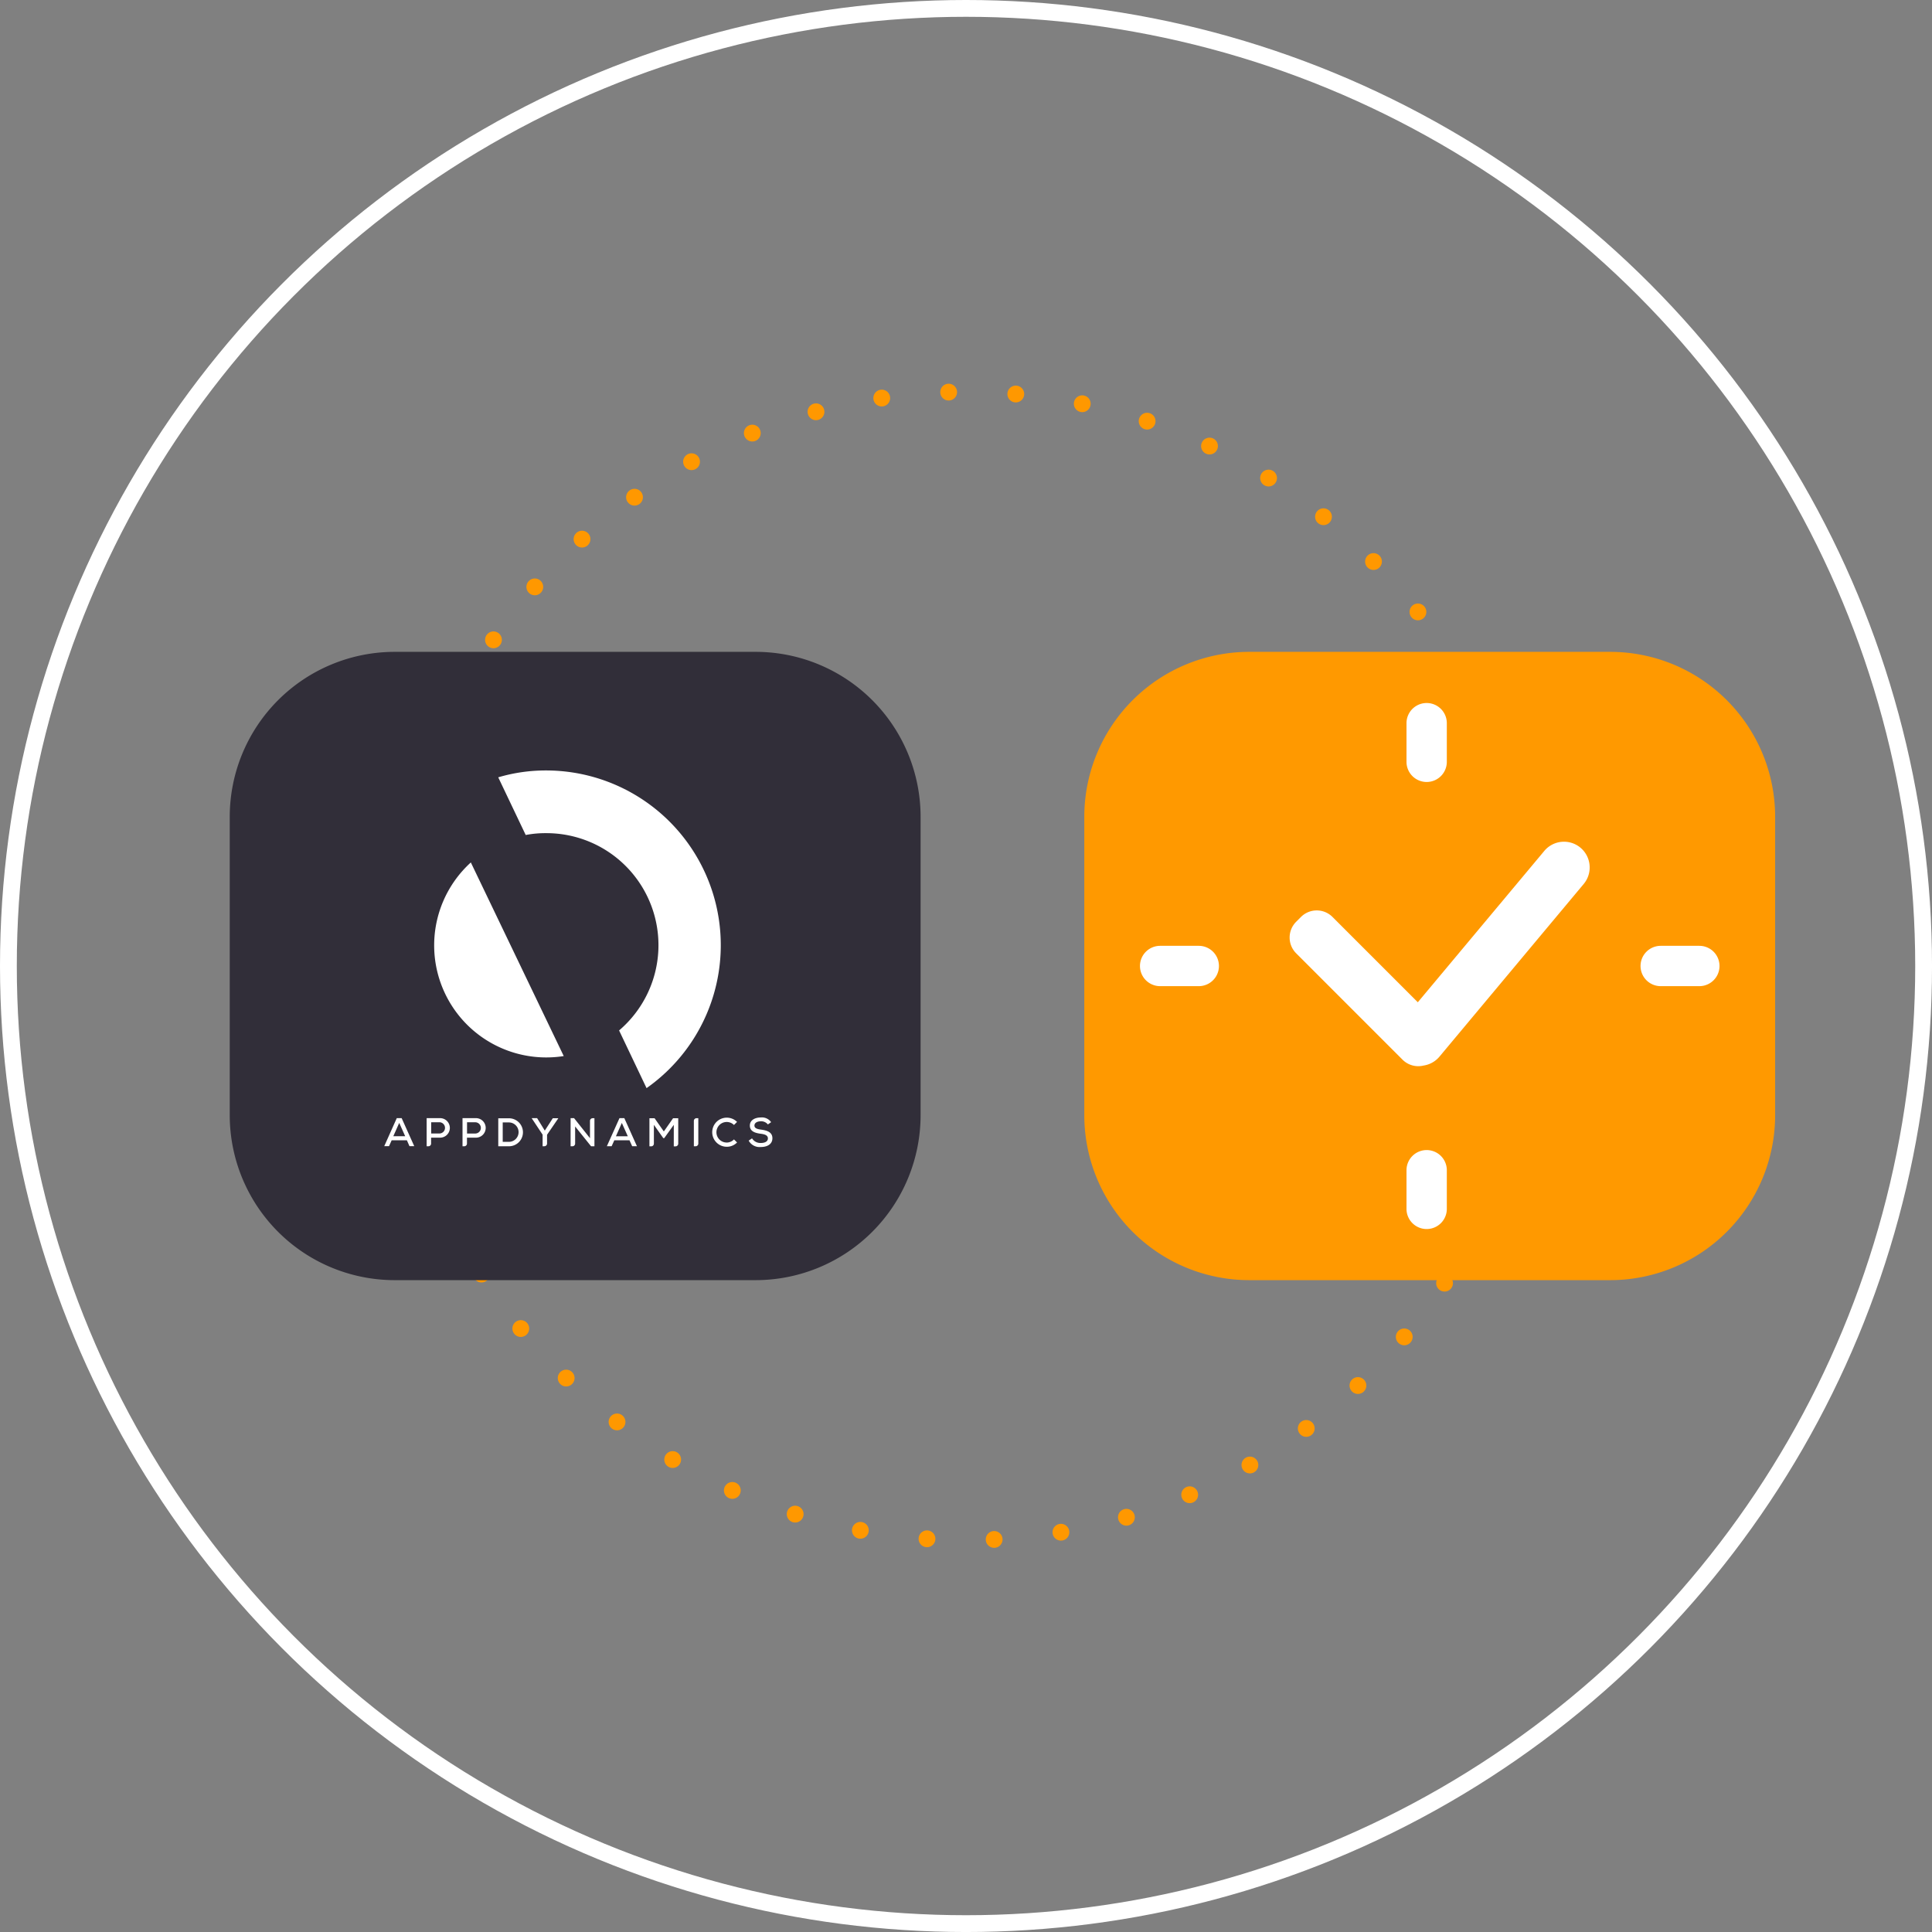 <svg xmlns="http://www.w3.org/2000/svg" width="114.989" height="114.989" viewBox="0 0 114.989 114.989">
  <rect x="0" y="0" width="114.989" height="114.989" fill="#808080" stroke="none"/>
  <g id="Group_9702" data-name="Group 9702" transform="translate(-576 -456.418)">
    <g id="Ellipse_119" data-name="Ellipse 119" transform="translate(598.822 479.24)" fill="none" stroke="#ff9800" stroke-linecap="round" stroke-width="1" stroke-dasharray="0 4">
      <circle cx="34.672" cy="34.672" r="34.672" stroke="none"/>
      <circle cx="34.672" cy="34.672" r="34.172" fill="none"/>
    </g>
    <g id="Group_9663" data-name="Group 9663" transform="translate(640.535 495.215)">
      <path id="Path_6377" data-name="Path 6377" d="M327.055,6.936h-21.49a9.821,9.821,0,0,0-9.814,9.814V34.517a9.821,9.821,0,0,0,9.814,9.814h21.49a9.822,9.822,0,0,0,9.814-9.814V16.75a9.821,9.821,0,0,0-9.814-9.814" transform="translate(-295.751 -6.936)" fill="#f90"/>
      <path id="Path_6378" data-name="Path 6378" d="M358.419,41.255h0a1.2,1.2,0,0,1,1.2-1.2h2.3a1.2,1.2,0,0,1,0,2.4h-2.3a1.2,1.2,0,0,1-1.2-1.2" transform="translate(-325.312 -22.558)" fill="#fff"/>
      <path id="Path_6379" data-name="Path 6379" d="M302.023,41.255h0a1.2,1.2,0,0,1,1.2-1.2h2.3a1.2,1.2,0,1,1,0,2.4h-2.3a1.2,1.2,0,0,1-1.2-1.2" transform="translate(-298.709 -22.558)" fill="#fff"/>
      <path id="Path_6380" data-name="Path 6380" d="M333.252,63.064h0a1.2,1.2,0,0,1,1.2,1.2v2.3a1.2,1.2,0,0,1-2.4,0v-2.3a1.2,1.2,0,0,1,1.2-1.2" transform="translate(-312.875 -33.411)" fill="#fff"/>
      <path id="Path_6381" data-name="Path 6381" d="M333.252,17.4h0a1.2,1.2,0,0,1-1.2-1.2V13.9a1.2,1.2,0,0,1,2.4,0v2.3a1.2,1.2,0,0,1-1.2,1.2" transform="translate(-312.875 -9.655)" fill="#fff"/>
      <path id="Path_6382" data-name="Path 6382" d="M336.741,29.865a1.519,1.519,0,0,1-.354.979L327.8,41.123a1.523,1.523,0,0,1-.943.529A1.325,1.325,0,0,1,325.6,41.3l-6.331-6.331a1.327,1.327,0,0,1,0-1.871l.292-.292a1.326,1.326,0,0,1,1.871,0l5.08,5.08,7.529-9.008a1.528,1.528,0,0,1,2.7.982" transform="translate(-306.662 -17.03)" fill="#fff"/>
    </g>
    <g id="Group_9664" data-name="Group 9664" transform="translate(589.674 495.215)">
      <path id="Path_7239" data-name="Path 7239" d="M327.055,6.936h-21.49a9.821,9.821,0,0,0-9.814,9.814V34.517a9.821,9.821,0,0,0,9.814,9.814h21.49a9.822,9.822,0,0,0,9.814-9.814V16.75a9.821,9.821,0,0,0-9.814-9.814" transform="translate(-295.751 -6.936)" fill="#312e39"/>
      <g id="Group_9340" data-name="Group 9340" transform="translate(9.196 7.059)">
        <g id="g45" transform="translate(2.97)">
          <path id="path12" d="M38.4,67.187l-5.53-11.524A6.671,6.671,0,0,0,38.4,67.187" transform="translate(-30.687 -50.188)" fill="#fff"/>
          <path id="path14" d="M37.584,51.949a6.217,6.217,0,0,1,1.226-.109,6.667,6.667,0,0,1,4.332,11.742l1.635,3.433A10.4,10.4,0,0,0,38.81,48.108a9.947,9.947,0,0,0-2.861.409Z" transform="translate(-32.135 -48.108)" fill="#fff"/>
        </g>
        <g id="g59" transform="translate(0 20.653)">
          <g id="g50" transform="translate(0 0)">
            <path id="path4" d="M54.353,25.195a.67.67,0,0,0-.621-.279c-.3,0-.645.135-.645.482s.313.443.645.486c.236.029.429.092.429.275,0,.212-.222.275-.424.275a.581.581,0,0,1-.52-.275l-.2.135a.74.74,0,0,0,.718.38c.347,0,.689-.14.694-.515s-.328-.472-.669-.52c-.222-.029-.4-.077-.4-.241s.164-.255.385-.255a.507.507,0,0,1,.414.188Zm-5.794,1.44h.106a.16.16,0,0,0,.159-.159V24.963h-.308l-.549.785-.549-.785h-.308v1.671h.106a.16.16,0,0,0,.159-.159V25.354l.559.79h.058l.568-.79Zm-2.736-.6h-.708l.352-.795Zm.26.592h.284l-.751-1.671h-.289l-.751,1.671h.284l.159-.352h.905Zm-3.458-1.671h-.207V26.63h.111a.16.16,0,0,0,.159-.159V25.45l.949,1.18h.2V24.959h-.106a.16.16,0,0,0-.159.159v1.031Zm-2.2,0h-.318v.01l.645.973v.689h.106a.16.16,0,0,0,.159-.159v-.525l.665-.973v-.01h-.323l-.477.737Zm-2.047.255h.366a.578.578,0,0,1,0,1.156h-.366Zm-.265-.255V26.63h.636a.833.833,0,1,0,0-1.666h-.636Zm-1.353,1.161a.581.581,0,1,0,0-1.161h-.775V26.63h.106a.16.16,0,0,0,.159-.159v-.352Zm-.506-.915h.506a.335.335,0,0,1,0,.669h-.506Zm-1.628.915a.581.581,0,1,0,0-1.161H33.85V26.63h.106a.16.16,0,0,0,.159-.159v-.352ZM34.12,25.2h.506a.335.335,0,0,1,0,.669H34.12Zm-1.546.833h-.708l.352-.795Zm.255.592h.284l-.751-1.671h-.289l-.747,1.671h.284l.159-.352h.905Z" transform="translate(-31.327 -24.915)" fill="#fff"/>
            <path id="path6" d="M97.349,25.23v1.512h.106a.16.16,0,0,0,.159-.159V25.071h-.106a.16.16,0,0,0-.159.159" transform="translate(-78.922 -25.027)" fill="#fff"/>
            <path id="path8" d="M102.128,26.433a.612.612,0,1,1,.433-1.045l.183-.183a.866.866,0,1,0-.612,1.479.847.847,0,0,0,.612-.255l-.183-.183a.6.6,0,0,1-.433.188" transform="translate(-81.746 -24.94)" fill="#fff"/>
          </g>
        </g>
      </g>
    </g>
    <g id="Ellipse_126" data-name="Ellipse 126" transform="translate(576 456.418)" fill="none" stroke="#fff" stroke-width="1">
      <circle cx="57.495" cy="57.495" r="57.495" stroke="none"/>
      <circle cx="57.495" cy="57.495" r="56.995" fill="none"/>
    </g>
  </g>
</svg>
